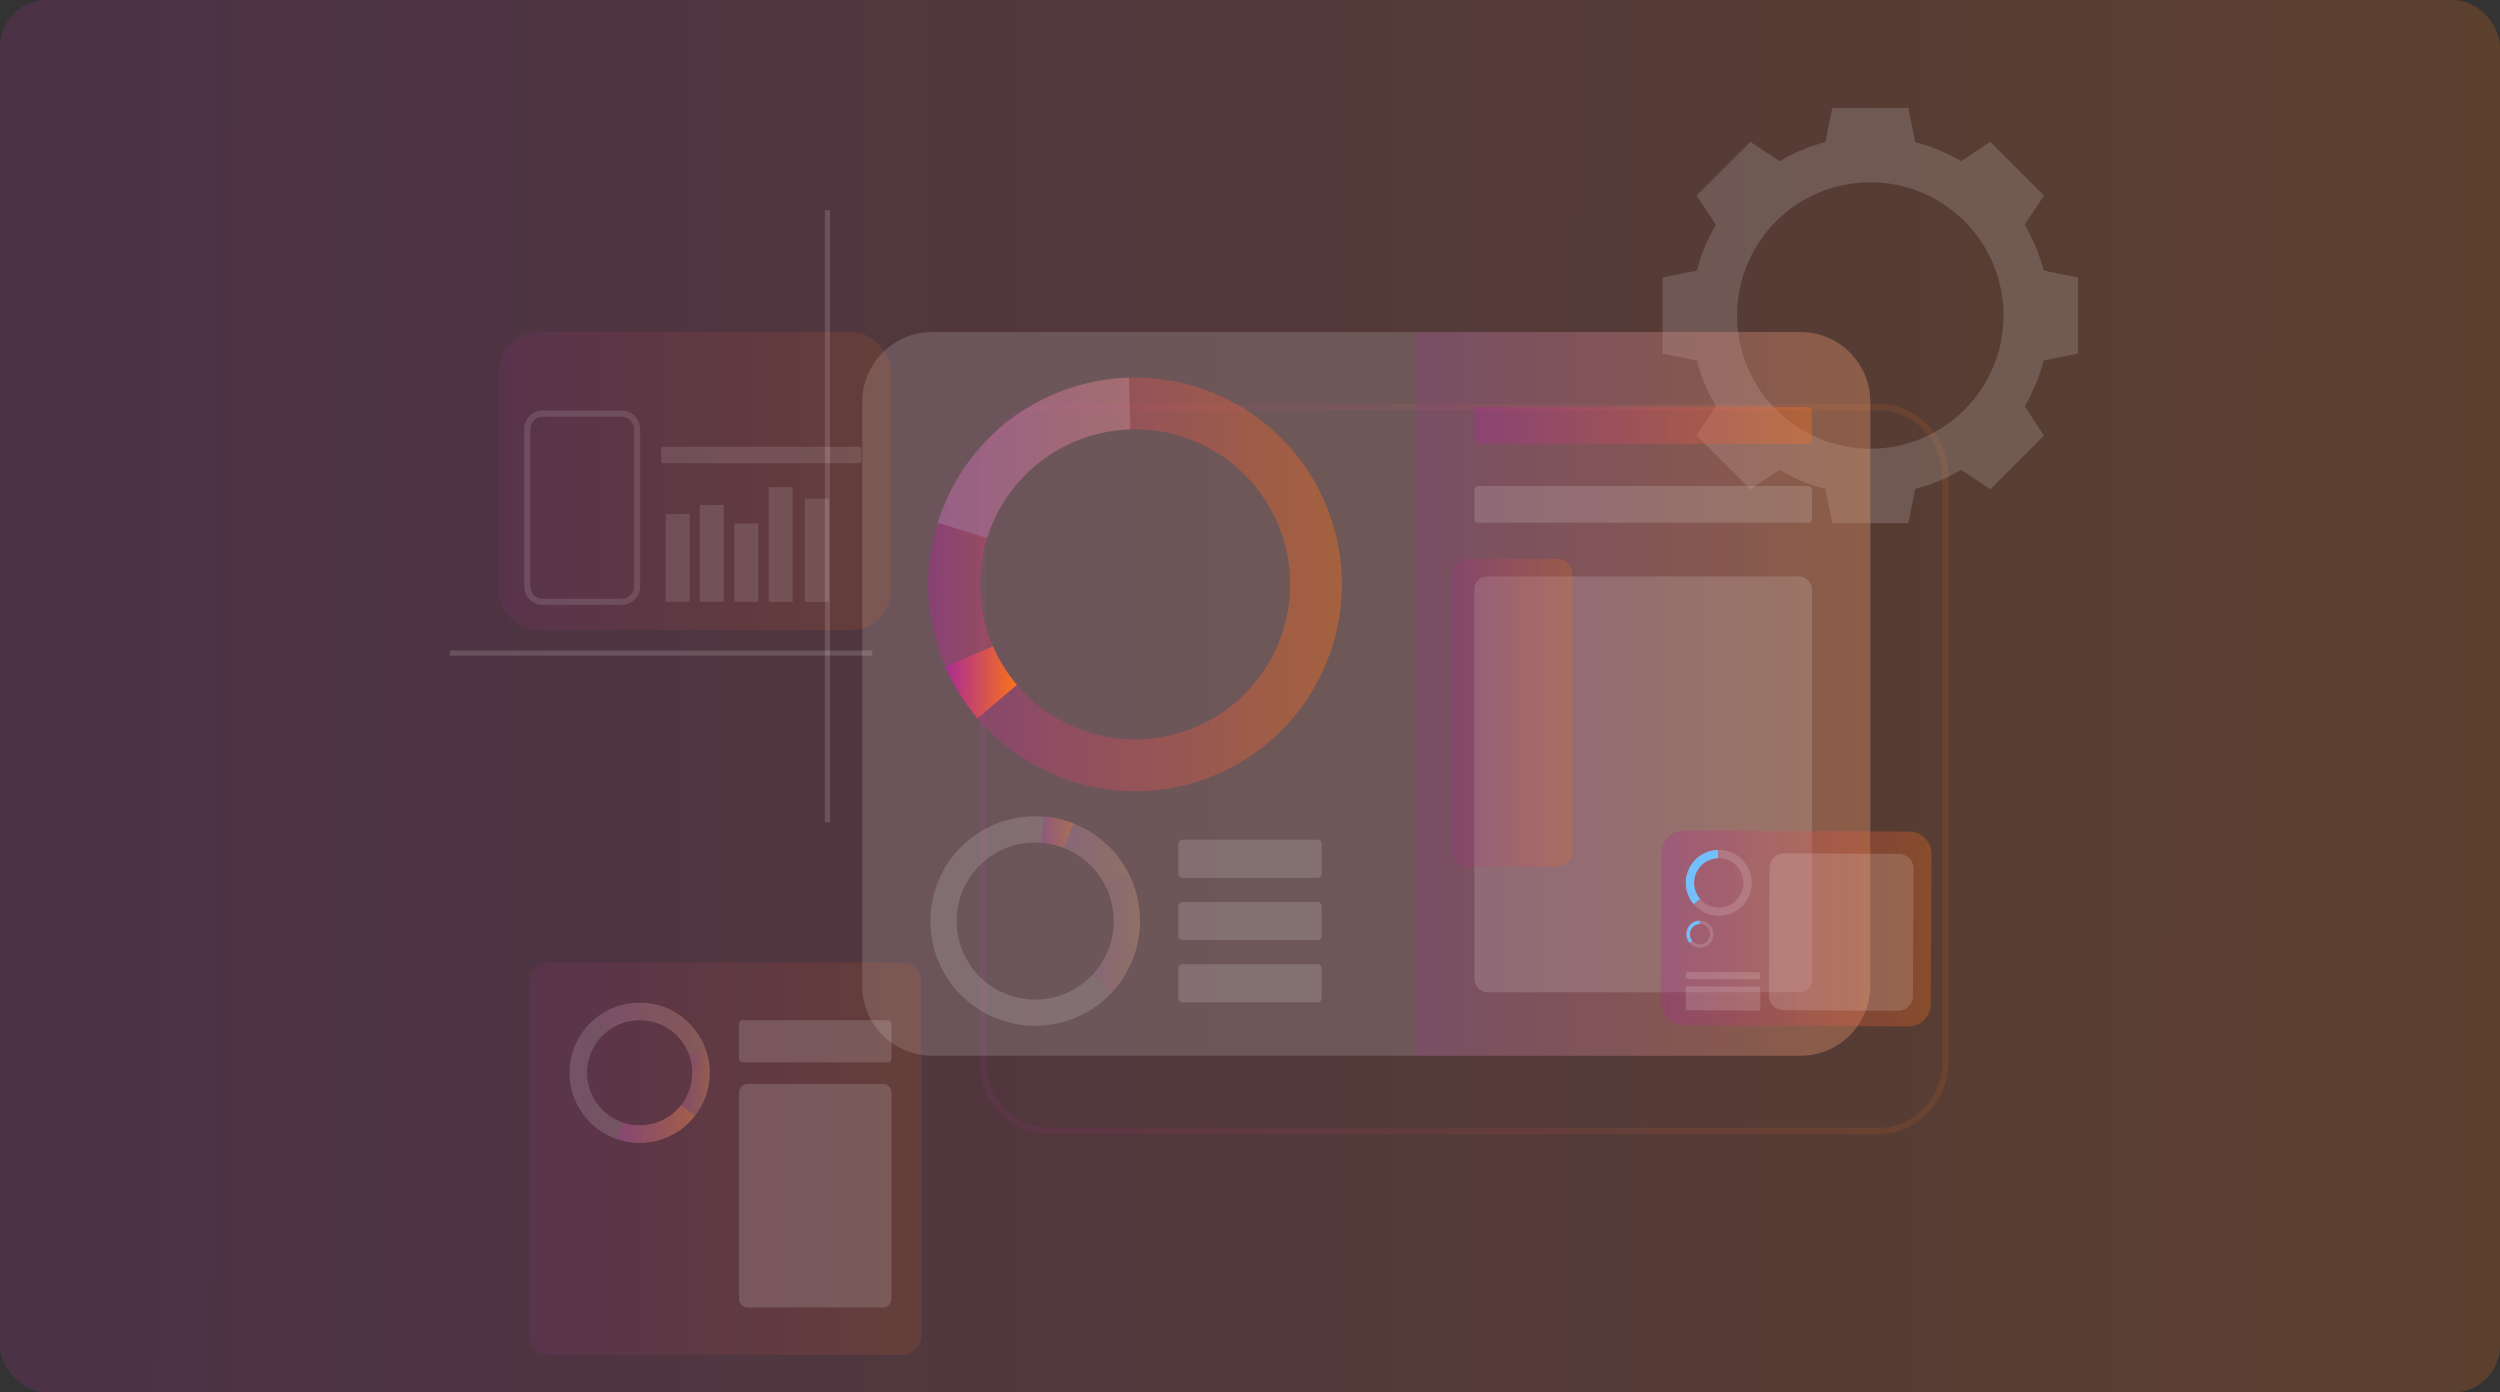 <svg xmlns="http://www.w3.org/2000/svg" xmlns:xlink="http://www.w3.org/1999/xlink" id="Layer_2" data-name="Layer 2" viewBox="0 0 1075.4 598.98"><rect x="0" y="0" width="1075.4" height="598.98" fill="#333333" stroke="none"/><defs><style>      .cls-1 {        fill: url(#linear-gradient-4);      }      .cls-1, .cls-2, .cls-3, .cls-4, .cls-5 {        opacity: .12;      }      .cls-6 {        opacity: .33;      }      .cls-7 {        fill: url(#linear-gradient-15);      }      .cls-8 {        fill: url(#linear-gradient-13);      }      .cls-2, .cls-9, .cls-10 {        fill: #fff;      }      .cls-11 {        fill: url(#linear-gradient-2);      }      .cls-12 {        fill: url(#linear-gradient-12);      }      .cls-4 {        fill: url(#linear-gradient-6);      }      .cls-13 {        opacity: .3;      }      .cls-14 {        opacity: .4;      }      .cls-15 {        fill: url(#linear-gradient-3);      }      .cls-16 {        fill: url(#linear-gradient-5);      }      .cls-17 {        fill: url(#linear-gradient-8);      }      .cls-18, .cls-10 {        opacity: .15;      }      .cls-19 {        fill: #73c0ff;      }      .cls-20 {        fill: url(#linear-gradient-14);      }      .cls-21 {        opacity: .2;      }      .cls-22 {        fill: url(#linear-gradient-17);      }      .cls-23 {        fill: url(#linear-gradient-9);      }      .cls-24 {        fill: url(#linear-gradient-11);      }      .cls-25 {        fill: url(#linear-gradient);        fill-opacity: .2;      }      .cls-26 {        fill: url(#linear-gradient-10);        opacity: .35;      }      .cls-5 {        fill: url(#linear-gradient-7);      }      .cls-27 {        fill: url(#linear-gradient-16);      }      .cls-28 {        opacity: .22;      }      .cls-29 {        fill: url(#linear-gradient-18);      }    </style><linearGradient id="linear-gradient" x1="-.67" y1="298.19" x2="1076.08" y2="300.79" gradientUnits="userSpaceOnUse"><stop offset="0" stop-color="#aa2b94"></stop><stop offset="1" stop-color="#fa721a"></stop></linearGradient><linearGradient id="linear-gradient-2" x1="421.36" y1="330.84" x2="838.22" y2="330.84" xlink:href="#linear-gradient"></linearGradient><linearGradient id="linear-gradient-3" x1="399.29" y1="251.38" x2="577.23" y2="251.38" xlink:href="#linear-gradient"></linearGradient><linearGradient id="linear-gradient-4" x1="399.29" y1="255.87" x2="427.11" y2="255.87" xlink:href="#linear-gradient"></linearGradient><linearGradient id="linear-gradient-5" x1="406.7" y1="293.5" x2="437.45" y2="293.5" xlink:href="#linear-gradient"></linearGradient><linearGradient id="linear-gradient-6" x1="469.91" y1="401.17" x2="490.39" y2="401.17" xlink:href="#linear-gradient"></linearGradient><linearGradient id="linear-gradient-7" x1="457.68" y1="367.36" x2="485.23" y2="367.36" xlink:href="#linear-gradient"></linearGradient><linearGradient id="linear-gradient-8" x1="448.02" y1="357.99" x2="461.81" y2="357.99" xlink:href="#linear-gradient"></linearGradient><linearGradient id="linear-gradient-9" x1="609.11" y1="298.47" x2="804.52" y2="298.47" xlink:href="#linear-gradient"></linearGradient><linearGradient id="linear-gradient-10" x1="634.22" y1="183.02" x2="779.42" y2="183.02" xlink:href="#linear-gradient"></linearGradient><linearGradient id="linear-gradient-11" x1="624.77" y1="306.64" x2="676.33" y2="306.64" xlink:href="#linear-gradient"></linearGradient><linearGradient id="linear-gradient-12" x1="227.55" y1="498.44" x2="396.34" y2="498.44" xlink:href="#linear-gradient"></linearGradient><linearGradient id="linear-gradient-13" x1="214.46" y1="206.91" x2="383.27" y2="206.91" xlink:href="#linear-gradient"></linearGradient><linearGradient id="linear-gradient-14" x1="265.47" y1="483.47" x2="299" y2="483.47" xlink:href="#linear-gradient"></linearGradient><linearGradient id="linear-gradient-15" x1="293.03" y1="469.88" x2="305.31" y2="469.88" xlink:href="#linear-gradient"></linearGradient><linearGradient id="linear-gradient-16" x1="296.41" y1="455.7" x2="305.27" y2="455.7" xlink:href="#linear-gradient"></linearGradient><linearGradient id="linear-gradient-17" x1="257" y1="442.53" x2="303.5" y2="442.53" xlink:href="#linear-gradient"></linearGradient><linearGradient id="linear-gradient-18" x1="714.49" y1="399.36" x2="830.86" y2="399.36" xlink:href="#linear-gradient"></linearGradient></defs><g id="Layer_1-2" data-name="Layer 1"><rect class="cls-25" width="1075.4" height="598.98" rx="20.16" ry="20.16"></rect><rect class="cls-10" x="354.83" y="90.42" width="2.2" height="263.24"></rect><g class="cls-18"><rect class="cls-9" x="193.52" y="279.83" width="181.73" height="2.2"></rect></g><g class="cls-3"><path class="cls-11" d="M808.18,487.82h-356.78c-16.56,0-30.04-14.08-30.04-31.38v-251.2c0-17.3,13.47-31.38,30.04-31.38h356.78c16.56,0,30.04,14.08,30.04,31.38v251.2c0,17.3-13.47,31.38-30.04,31.38ZM451.4,176.5c-15.11,0-27.4,12.89-27.4,28.74v251.2c0,15.85,12.29,28.74,27.4,28.74h356.78c15.1,0,27.4-12.89,27.4-28.74v-251.2c0-15.84-12.29-28.74-27.4-28.74h-356.78Z"></path></g><path class="cls-10" d="M879.11,116.4c-1.81-7.02-4.59-13.65-8.19-19.74l8.33-12.54-11.56-11.56-11.56-11.56-12.54,8.34c-6.1-3.59-12.72-6.37-19.74-8.19l-2.97-14.75h-32.71l-2.97,14.75c-7.02,1.81-13.65,4.6-19.74,8.19l-12.54-8.34-11.56,11.56-11.56,11.56,8.33,12.54c-3.59,6.09-6.38,12.72-8.19,19.74l-14.75,2.97v32.71l14.75,2.97c1.81,7.02,4.6,13.65,8.19,19.74l-8.33,12.54,11.56,11.56,11.56,11.57,12.54-8.34c6.09,3.59,12.72,6.38,19.74,8.19l2.97,14.75h32.71l2.97-14.75c7.02-1.81,13.65-4.6,19.74-8.19l12.54,8.34,11.56-11.57,11.56-11.56-8.33-12.54c3.59-6.09,6.38-12.72,8.19-19.74l14.75-2.97v-32.71l-14.75-2.97ZM804.52,193.03c-31.65,0-57.31-25.66-57.31-57.31s25.66-57.31,57.31-57.31,57.31,25.66,57.31,57.31-25.66,57.31-57.31,57.31Z"></path><path class="cls-10" d="M804.52,172.87v251.2c0,16.6-13.46,30.06-30.06,30.06h-373.49c-16.6,0-30.06-13.46-30.06-30.06v-251.2c0-16.6,13.46-30.06,30.06-30.06h373.49c16.6,0,30.06,13.45,30.06,30.06Z"></path><g><g class="cls-14"><path class="cls-15" d="M572.01,221.43c-13.32-37.24-48.9-60.11-86.41-58.98-9.08.27-18.27,1.95-27.29,5.18-27.32,9.77-46.91,31.53-54.96,57.24-5.58,17.82-5.61,37.53,1.16,56.47.67,1.88,1.41,3.74,2.19,5.54,3.56,8.2,8.24,15.62,13.79,22.14,23.27,27.36,61.9,38.93,97.73,26.12,46.26-16.54,70.34-67.45,53.8-113.71ZM510.72,314.17c-26.86,9.61-55.82.94-73.27-19.58-4.16-4.89-7.67-10.45-10.33-16.6-.59-1.36-1.14-2.75-1.64-4.16-5.08-14.2-5.05-28.98-.87-42.33,6.03-19.28,20.72-35.59,41.2-42.92,6.76-2.42,13.65-3.68,20.46-3.89,28.12-.85,54.8,16.3,64.79,44.22,12.4,34.68-5.66,72.85-40.34,85.25Z"></path></g><path class="cls-10" d="M424.6,231.5l-21.25-6.64c8.05-25.71,27.64-47.47,54.96-57.24,9.02-3.22,18.21-4.9,27.29-5.18l.66,22.25c-6.81.21-13.7,1.47-20.46,3.89-20.48,7.32-35.17,23.64-41.2,42.92Z"></path><path class="cls-1" d="M427.11,277.99l-20.41,8.89c-.78-1.81-1.52-3.66-2.19-5.54-6.77-18.94-6.74-38.65-1.16-56.47l21.25,6.64c-4.18,13.36-4.21,28.14.87,42.33.51,1.41,1.06,2.8,1.64,4.16Z"></path><path class="cls-16" d="M420.49,309.02c-5.55-6.52-10.23-13.94-13.79-22.14l20.41-8.89c2.67,6.15,6.17,11.71,10.33,16.6l-16.96,14.42Z"></path></g><g><g class="cls-18"><path class="cls-9" d="M426.02,436.93c18.12,8.57,39.06,4.02,52.1-9.83,3.16-3.35,5.85-7.25,7.93-11.63,6.29-13.29,5.51-28.11-.82-40.21-4.38-8.38-11.44-15.46-20.65-19.82-.92-.44-1.84-.84-2.77-1.2-4.22-1.66-8.55-2.64-12.88-2.99-18.15-1.47-36.13,8.23-44.38,25.66-10.65,22.51-1.04,49.38,21.47,60.03ZM414.75,381.73c6.18-13.07,19.67-20.34,33.27-19.24,3.24.26,6.49.99,9.65,2.25.7.27,1.39.57,2.08.9,6.91,3.27,12.19,8.57,15.48,14.86,4.75,9.07,5.33,20.18.61,30.14-1.56,3.29-3.57,6.21-5.94,8.73-9.77,10.38-25.48,13.8-39.06,7.37-16.87-7.98-24.08-28.13-16.1-45Z"></path></g><path class="cls-4" d="M475.24,380.49l9.99-5.24c6.33,12.1,7.11,26.92.82,40.21-2.08,4.39-4.77,8.28-7.93,11.63l-8.21-7.73c2.37-2.51,4.38-5.44,5.94-8.73,4.72-9.96,4.13-21.07-.61-30.14Z"></path><path class="cls-5" d="M457.68,364.73l4.13-10.5c.93.37,1.86.77,2.77,1.2,9.21,4.36,16.26,11.44,20.65,19.82l-9.99,5.24c-3.29-6.29-8.57-11.59-15.48-14.86-.69-.32-1.38-.63-2.08-.9Z"></path><g class="cls-6"><path class="cls-17" d="M448.93,351.24c4.33.35,8.66,1.33,12.88,2.99l-4.13,10.5c-3.16-1.25-6.41-1.99-9.65-2.25l.91-11.25Z"></path></g></g><g class="cls-21"><path class="cls-23" d="M804.52,172.87v251.2c0,16.6-13.46,30.06-30.06,30.06h-165.36V142.81h165.36c16.6,0,30.06,13.45,30.06,30.06Z"></path></g><path class="cls-26" d="M635.85,175.11h141.94c.9,0,1.63.73,1.63,1.63v12.56c0,.9-.73,1.63-1.63,1.63h-141.94c-.9,0-1.63-.73-1.63-1.63v-12.56c0-.9.73-1.63,1.63-1.63Z"></path><g class="cls-18"><path class="cls-9" d="M635.85,209.05h141.94c.9,0,1.63.73,1.63,1.63v12.56c0,.9-.73,1.63-1.63,1.63h-141.94c-.9,0-1.63-.73-1.63-1.63v-12.56c0-.9.73-1.63,1.63-1.63Z"></path></g><g class="cls-18"><rect class="cls-9" x="634.22" y="247.96" width="145.2" height="178.88" rx="5.47" ry="5.47"></rect></g><g class="cls-28"><path class="cls-24" d="M631.5,240.35h38.1c3.71,0,6.73,3.02,6.73,6.73v119.12c0,3.71-3.01,6.73-6.73,6.73h-38.1c-3.71,0-6.73-3.01-6.73-6.73v-119.12c0-3.71,3.01-6.73,6.73-6.73Z"></path></g><g class="cls-3"><path class="cls-12" d="M235.6,414.04h152.69c4.45,0,8.05,3.61,8.05,8.05v152.69c0,4.45-3.61,8.05-8.05,8.05h-152.69c-4.45,0-8.05-3.61-8.05-8.05v-152.69c0-4.45,3.61-8.05,8.05-8.05Z"></path></g><g class="cls-3"><rect class="cls-8" x="214.46" y="142.81" width="168.8" height="128.2" rx="16.91" ry="16.91"></rect></g><g class="cls-18"><rect class="cls-9" x="317.89" y="438.85" width="65.57" height="18.16" rx="1.65" ry="1.65"></rect></g><g class="cls-18"><path class="cls-9" d="M321.68,466.23h57.99c2.09,0,3.79,1.7,3.79,3.79v88.65c0,2.09-1.7,3.79-3.79,3.79h-57.99c-2.09,0-3.79-1.7-3.79-3.79v-88.65c0-2.09,1.7-3.79,3.79-3.79Z"></path></g><g><g class="cls-18"><path class="cls-9" d="M265.47,490.04c2.92.99,6.04,1.54,9.29,1.58,9.84.13,18.64-4.47,24.24-11.69,3.88-5,6.22-11.26,6.31-18.08,0-.68,0-1.35-.04-2.02-.16-3.03-.77-5.94-1.76-8.67-4.16-11.45-15.06-19.69-27.97-19.86-6.95-.09-13.38,2.18-18.54,6.07-7.2,5.43-11.89,14-12.02,23.71-.17,13.41,8.43,24.89,20.49,28.97ZM252.53,461.17c.09-7.23,3.57-13.62,8.9-17.69,3.88-2.97,8.75-4.7,14.01-4.64,9.67.12,17.85,6.3,20.97,14.89h0c.74,2.05,1.2,4.23,1.32,6.5.03.5.03,1,.03,1.51-.07,5.11-1.83,9.8-4.73,13.55-4.2,5.41-10.79,8.86-18.17,8.76-2.44-.03-4.78-.44-6.97-1.19-9.04-3.05-15.49-11.66-15.36-21.72Z"></path></g><g class="cls-6"><path class="cls-20" d="M293.03,475.31l5.97,4.62c-5.6,7.22-14.4,11.82-24.24,11.69-3.25-.04-6.37-.6-9.29-1.58l2.42-7.15c2.19.74,4.53,1.15,6.96,1.19,7.38.1,13.97-3.35,18.17-8.76Z"></path></g><g class="cls-28"><path class="cls-7" d="M297.73,460.24l7.54-.41c.04.67.05,1.34.04,2.02-.09,6.82-2.43,13.08-6.31,18.08l-5.97-4.62c2.91-3.75,4.67-8.45,4.73-13.55,0-.51,0-1.02-.03-1.52Z"></path></g><g class="cls-28"><path class="cls-27" d="M297.73,460.24c-.12-2.27-.58-4.45-1.32-6.49h0s7.1-2.59,7.1-2.59c.99,2.73,1.6,5.64,1.76,8.67l-7.54.41Z"></path></g><g class="cls-3"><path class="cls-22" d="M257,437.37c5.15-3.89,11.58-6.16,18.54-6.07,12.9.17,23.81,8.41,27.97,19.86l-7.09,2.59h0c-3.12-8.6-11.3-14.78-20.97-14.9-5.26-.07-10.13,1.67-14.01,4.64l-4.43-6.12Z"></path></g></g><path class="cls-2" d="M267.41,260.21h-33.96c-4.39,0-7.96-3.57-7.96-7.96v-67.71c0-4.39,3.57-7.96,7.96-7.96h33.96c4.39,0,7.96,3.57,7.96,7.96v67.71c0,4.39-3.57,7.96-7.96,7.96ZM233.45,179.23c-2.93,0-5.32,2.39-5.32,5.32v67.71c0,2.93,2.39,5.32,5.32,5.32h33.96c2.93,0,5.32-2.39,5.32-5.32v-67.71c0-2.93-2.39-5.32-5.32-5.32h-33.96Z"></path><g class="cls-3"><rect class="cls-9" x="284.38" y="192.21" width="86.2" height="7.04" rx="1.1" ry="1.1"></rect></g><path class="cls-10" d="M508.59,361.18h58.22c.94,0,1.7.76,1.7,1.7v13.04c0,.94-.76,1.7-1.7,1.7h-58.22c-.94,0-1.7-.76-1.7-1.7v-13.03c0-.94.76-1.7,1.7-1.7Z"></path><g class="cls-18"><path class="cls-9" d="M508.59,387.97h58.22c.94,0,1.7.76,1.7,1.7v13.03c0,.94-.76,1.7-1.7,1.7h-58.22c-.94,0-1.7-.76-1.7-1.7v-13.03c0-.94.76-1.7,1.7-1.7Z"></path></g><g class="cls-18"><path class="cls-9" d="M508.59,414.75h58.22c.94,0,1.7.76,1.7,1.7v13.03c0,.94-.76,1.7-1.7,1.7h-58.22c-.94,0-1.7-.76-1.7-1.7v-13.03c0-.94.76-1.7,1.7-1.7Z"></path></g><g class="cls-13"><path class="cls-29" d="M724.04,441.04l96.85.48c5.3.03,9.62-4.25,9.65-9.55l.32-64.62c.03-5.3-4.25-9.63-9.56-9.65l-96.85-.48c-5.3-.03-9.62,4.25-9.65,9.56l-.32,64.62c-.03,5.3,4.25,9.62,9.56,9.65Z"></path></g><g class="cls-18"><path class="cls-9" d="M767.16,434.55l49.36.24c3.48.01,6.31-2.79,6.33-6.26l.27-54.9c.02-3.47-2.79-6.31-6.26-6.33l-49.36-.24c-3.47-.02-6.31,2.79-6.33,6.26l-.27,54.89c-.02,3.48,2.79,6.31,6.26,6.33Z"></path></g><g class="cls-18"><path class="cls-9" d="M725.91,424.3h30.6c.41,0,.73.33.73.73v8.83c0,.41-.33.73-.73.73h-30.6c-.41,0-.74-.33-.74-.74v-8.83c0-.41.33-.73.73-.73Z" transform="translate(1480.29 862.55) rotate(-179.72)"></path></g><g class="cls-18"><path class="cls-9" d="M726.13,421.12l30.14.15c.53,0,.96-.43.97-.96v-1.12c0-.53-.42-.97-.95-.97l-30.14-.15c-.53,0-.96.43-.97.96v1.12c0,.53.42.96.95.97Z"></path></g><g><path class="cls-10" d="M752.69,375c-2.12-5.93-7.79-9.57-13.76-9.4-1.44.04-2.91.31-4.35.83-4.35,1.55-7.47,5.02-8.75,9.12-.89,2.84-.89,5.98.18,9,.11.3.22.6.35.88.57,1.31,1.31,2.49,2.2,3.53,3.71,4.36,9.86,6.2,15.57,4.16,7.37-2.63,11.2-10.74,8.57-18.11ZM742.93,389.78c-4.28,1.53-8.89.15-11.67-3.12-.66-.78-1.22-1.66-1.65-2.64-.09-.22-.18-.44-.26-.66-.81-2.26-.8-4.62-.14-6.74.96-3.07,3.3-5.67,6.56-6.84,1.07-.39,2.17-.59,3.26-.62,4.48-.13,8.73,2.6,10.32,7.04,1.97,5.52-.9,11.6-6.42,13.58Z"></path><path class="cls-19" d="M729.21,376.61l-3.39-1.06c1.28-4.09,4.4-7.56,8.75-9.12,1.44-.52,2.9-.78,4.35-.83l.11,3.54c-1.08.03-2.18.23-3.26.62-3.26,1.17-5.6,3.77-6.56,6.84Z"></path><path class="cls-19" d="M729.61,384.01l-3.25,1.41c-.13-.29-.24-.58-.35-.88-1.08-3.02-1.07-6.16-.18-9l3.39,1.06c-.67,2.13-.67,4.48.14,6.74.08.22.17.44.26.66Z"></path><path class="cls-19" d="M728.56,388.95c-.88-1.04-1.63-2.22-2.2-3.53l3.25-1.41c.42.98.98,1.86,1.65,2.64l-2.7,2.3Z"></path></g><g><path class="cls-10" d="M736.74,399.87c-.87-2.43-3.2-3.93-5.65-3.86-.6.02-1.2.13-1.79.34-1.79.64-3.07,2.06-3.59,3.75-.37,1.16-.37,2.46.08,3.69.04.12.09.24.14.36.24.54.54,1.02.9,1.45,1.52,1.79,4.05,2.55,6.39,1.71,3.03-1.08,4.6-4.41,3.52-7.44ZM732.73,405.94c-1.76.63-3.65.06-4.79-1.28-.27-.32-.5-.68-.68-1.09-.04-.09-.07-.18-.11-.27-.33-.93-.33-1.89-.06-2.77.39-1.26,1.35-2.33,2.69-2.81.44-.16.89-.24,1.34-.25,1.84-.06,3.59,1.07,4.24,2.89.81,2.27-.37,4.77-2.64,5.58Z"></path><path class="cls-19" d="M727.1,400.53l-1.39-.43c.52-1.68,1.81-3.11,3.59-3.75.59-.21,1.19-.32,1.79-.34l.04,1.46c-.44.01-.9.1-1.34.25-1.34.48-2.3,1.55-2.69,2.81Z"></path><path class="cls-19" d="M727.26,403.57l-1.34.58c-.05-.12-.1-.24-.14-.36-.44-1.24-.44-2.53-.08-3.69l1.39.43c-.28.88-.28,1.84.06,2.77.03.09.07.19.11.27Z"></path><path class="cls-19" d="M726.83,405.6c-.36-.43-.67-.91-.9-1.45l1.34-.58c.18.4.4.77.68,1.09l-1.11.94Z"></path></g><rect class="cls-2" x="286.39" y="221.07" width="10.28" height="37.82"></rect><rect class="cls-2" x="301.02" y="217.26" width="10.28" height="41.64"></rect><rect class="cls-2" x="315.85" y="225.18" width="10.28" height="33.71"></rect><g class="cls-3"><rect class="cls-9" x="330.68" y="209.56" width="10.28" height="49.34"></rect></g><g class="cls-3"><rect class="cls-9" x="346.24" y="214.47" width="10.28" height="44.42"></rect></g></g></svg>